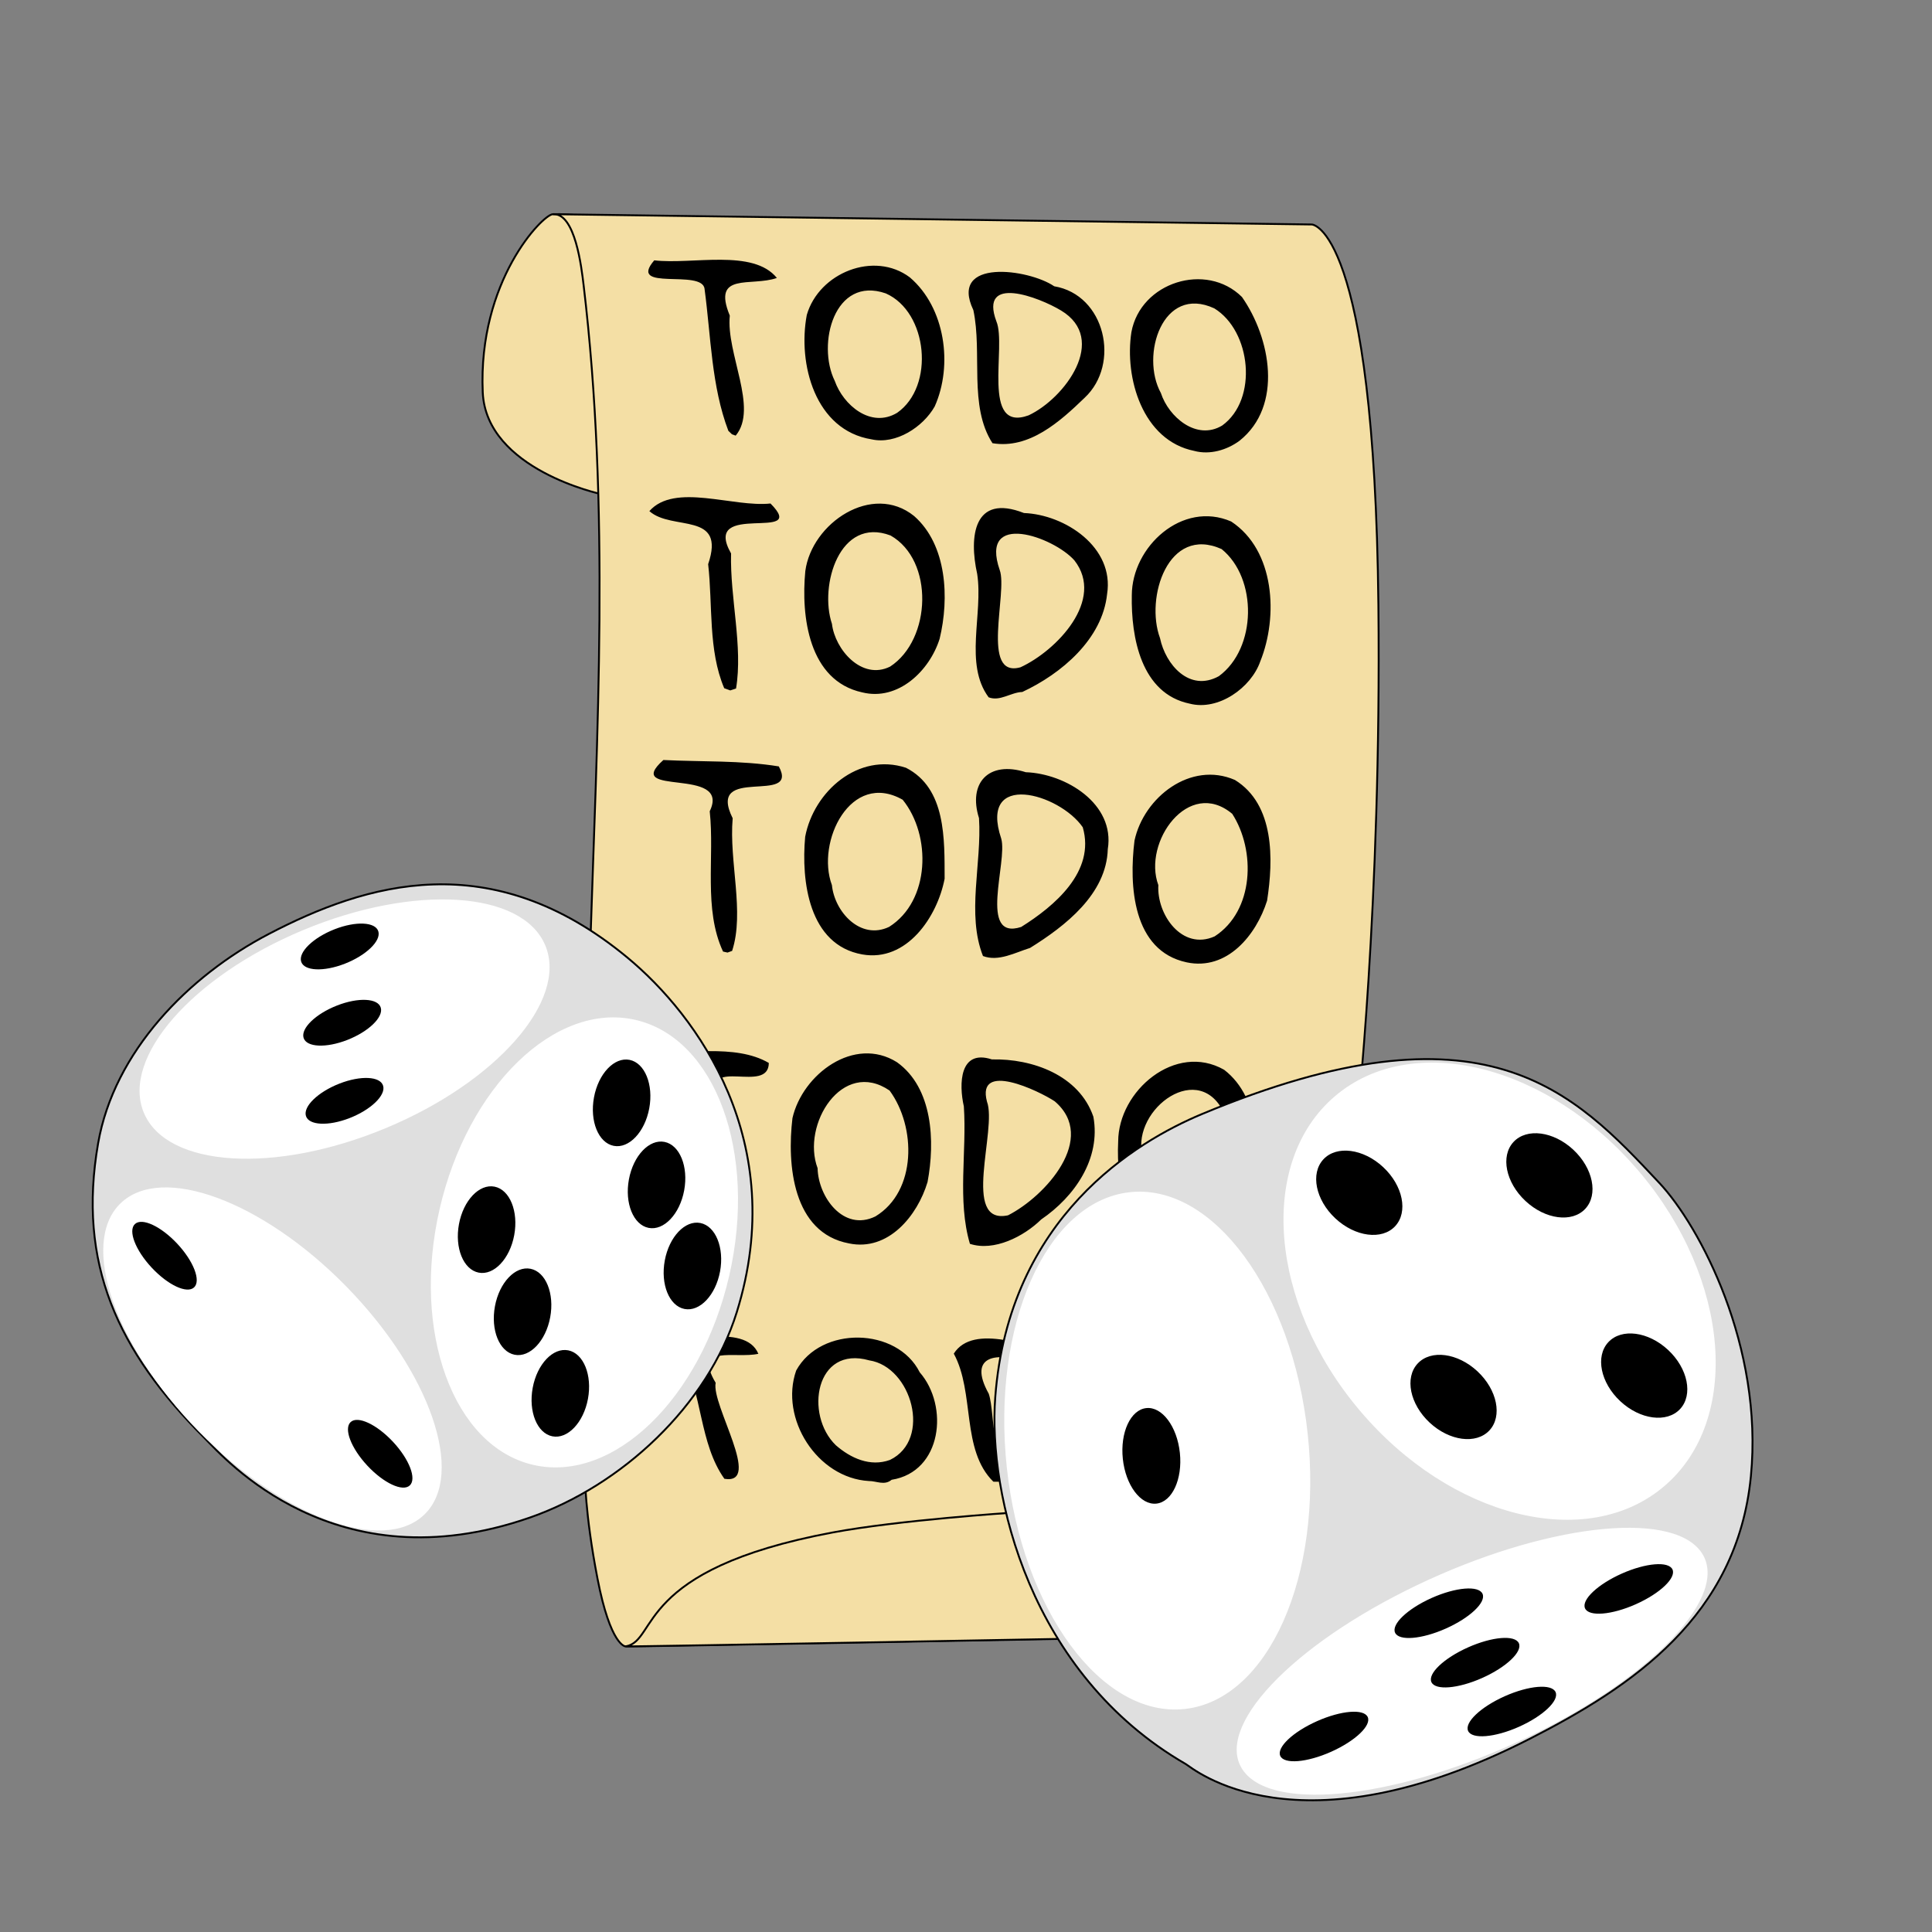 <?xml version="1.0" encoding="UTF-8" standalone="no"?>
<!-- Created with Inkscape (http://www.inkscape.org/) -->

<svg
   width="1024"
   height="1024"
   viewBox="0 0 270.933 270.933"
   version="1.1"
   id="svg1"
   xml:space="preserve"
   sodipodi:docname="icon.svg"
   inkscape:version="1.3.2 (091e20e, 2023-11-25, custom)"
   xmlns:inkscape="http://www.inkscape.org/namespaces/inkscape"
   xmlns:sodipodi="http://sodipodi.sourceforge.net/DTD/sodipodi-0.dtd"
   xmlns="http://www.w3.org/2000/svg"
   xmlns:svg="http://www.w3.org/2000/svg"><rect x="0" y="0" width="270.933" height="270.933" fill="#808080" stroke="none"/><sodipodi:namedview
     id="namedview1"
     pagecolor="#ffffff"
     bordercolor="#666666"
     borderopacity="1.0"
     inkscape:showpageshadow="2"
     inkscape:pageopacity="0.0"
     inkscape:pagecheckerboard="0"
     inkscape:deskcolor="#d1d1d1"
     inkscape:zoom="0.71777344"
     inkscape:cx="512"
     inkscape:cy="512"
     inkscape:window-width="1920"
     inkscape:window-height="991"
     inkscape:window-x="-9"
     inkscape:window-y="-9"
     inkscape:window-maximized="1"
     inkscape:current-layer="svg1" /><defs
     id="defs1" /><g
     id="layer2"
     style="display:inline"><path
       style="fill:#f4dfa5;fill-opacity:1;stroke:#000000;stroke-width:0.265px;stroke-linecap:butt;stroke-linejoin:miter;stroke-opacity:1"
       d="m 84.352,69.3 c 0,0 -16.178,-3.419 -16.654,-14.282 -0.684,-15.637 8.423,-24.916 9.816,-24.977 4.758,-0.209 14.616,2.235 14.616,2.235 z"
       id="path1" /><path
       style="fill:#f4dfa5;fill-opacity:1;stroke:#000000;stroke-width:0.265px;stroke-linecap:butt;stroke-linejoin:miter;stroke-opacity:1"
       d="m 77.556,30.038 c 3.115,-0.209 3.999,7.549 4.281,9.91 3.735,31.283 1.9,62.53 0.9,93.813 l -0.709,73.029 c 0,0 -0.034,5.305 1.757,14.562 1.835,9.487 3.924,9.528 3.924,9.528 l 64.933,-1.158 37.548,-71.369 c 0,0 3.549,-31.374 3.109,-73.481 -0.555,-53.153 -9.332,-53.392 -9.332,-53.392 z"
       id="path1-0" /><path
       style="fill:#f4dfa5;fill-opacity:1;stroke:#000000;stroke-width:0.265px;stroke-linecap:butt;stroke-linejoin:miter;stroke-opacity:1"
       d="m 87.77,230.877 c 4.534,-0.826 1.234,-10.759 28.926,-15.959 9.313,-1.749 25.252,-2.788 25.252,-2.788 l 12.568,17.595 c 0,0 -67.204,1.236 -66.747,1.153 z"
       id="path2" /></g><g
     id="layer5"><path
       style="fill:#000000"
       d="m 168.268,207.969 c -7.166,-0.592 -12.893,-9.087 -10.087,-15.769 3.9,-6.545 14.814,-5.066 17.617,1.766 4.294,6.13 0.731,15.378 -7.53,14.003 z m 3.248,-3.032 c 5.639,-3.399 1.932,-13.21 -4.129,-13.854 -7.609,-1.542 -7.857,8.891 -3.058,12.389 1.866,1.681 4.799,2.496 7.187,1.466 z m -49.676,2.754 c -7.26,-0.43 -12.541,-8.784 -10.188,-15.498 3.451,-6.304 14.15,-6.089 17.327,0.253 4.118,4.718 3.143,13.945 -3.94,15.07 -1.02,0.852 -2.123,0.159 -3.2,0.175 z m 2.964,-2.959 c 5.922,-2.861 3.037,-13.06 -2.904,-13.962 -7.56,-2.149 -9.103,7.63 -4.688,11.901 2.083,1.815 4.814,3.07 7.592,2.061 z m 14.498,3.051 c -4.545,-4.464 -2.571,-12.484 -5.548,-17.957 2.734,-4.319 10.881,-0.934 15.284,0.361 7.246,2.729 5.582,12.155 -0.772,14.72 -2.234,2.11 -5.945,2.991 -8.964,2.875 z m 4.902,-3.598 c 7.05,-2.165 8.992,-12.301 0.078,-13.047 -4.415,-1.615 -8.666,-1.147 -5.628,4.304 1.047,3.015 -0.167,11.571 5.55,8.743 z m -42.618,3.194 c -3.532,-4.966 -3.085,-12.014 -5.932,-17.164 -2.404,0.956 -11.761,-1.654 -5.035,-2.433 4.644,0.842 13.847,-2.449 15.729,2.065 -3.145,0.731 -9.223,-1.37 -5.985,4.072 -0.639,3.076 6.626,14.357 1.224,13.459 z m 63.513,-31.995 c -7.129,-1.144 -8.59,-9.321 -8.292,-15.302 0.022,-7.116 8.043,-13.947 14.856,-10.063 5.212,3.986 5.373,12.481 3.382,18.23 -1.162,4.064 -5.572,7.974 -9.945,7.135 z m 3.601,-3.916 c 5.08,-3.005 5.281,-11.022 2.749,-15.787 -3.813,-7.068 -13.229,0.446 -11.105,6.831 -0.274,4.58 2.607,11.489 8.357,8.957 z m -32.684,2.959 c -1.794,-6.072 -0.42,-12.895 -0.851,-19.268 -0.713,-3.159 -0.612,-8.081 3.935,-6.592 5.68,-0.131 12.234,2.215 14.229,8.036 1.074,5.881 -2.627,11.208 -7.312,14.403 -2.432,2.391 -6.626,4.535 -10.001,3.42 z m 5.355,-4.003 c 5.238,-2.668 12.595,-10.828 6.53,-15.988 -2.234,-1.477 -10.996,-5.671 -9.495,0.046 1.467,3.891 -3.684,17.384 2.965,15.943 z m -22.31,3.944 c -7.909,-1.48 -8.712,-11.048 -7.932,-17.566 1.404,-6.162 8.671,-11.605 14.66,-7.841 5.028,3.596 5.357,11.098 4.286,16.795 -1.413,4.728 -5.504,9.76 -11.014,8.613 z m 3.703,-3.786 c 5.817,-3.525 5.729,-12.562 1.986,-17.652 -6.63,-4.523 -12.394,4.795 -10.094,10.891 0.08,4.007 3.62,8.958 8.108,6.761 z m -23.086,3.492 c -2.824,-5.705 -1.514,-12.701 -2.254,-18.966 3.599,-7.474 -11.299,-1.696 -7.042,-7.507 5.604,0.293 12.692,-1.305 17.432,1.46 -0.021,4.413 -9.202,-0.928 -7.148,4.732 0.223,6.53 0.565,13.063 1.127,19.569 -0.401,0.661 -1.359,1.369 -2.114,0.712 z m 66.744,-39.119 c -7.617,-1.614 -8.108,-10.795 -7.326,-17.076 1.305,-6.069 7.872,-11.203 14.084,-8.502 5.575,3.436 5.404,11.173 4.51,16.924 -1.516,4.814 -5.592,9.847 -11.268,8.654 z m 3.912,-3.643 c 5.541,-3.58 5.783,-12.043 2.468,-17.186 -6.11,-5.12 -12.596,3.989 -10.361,10 -0.245,4.112 3.318,9.226 7.893,7.186 z m -32.487,2.755 c -2.324,-5.897 -0.147,-12.967 -0.557,-19.338 -1.556,-4.923 1.339,-8.097 6.563,-6.439 5.589,0.201 12.531,4.42 11.497,10.789 -0.186,6.315 -5.963,10.78 -10.901,13.854 -2.073,0.643 -4.43,1.966 -6.602,1.133 z m 5.355,-4.074 c 4.652,-2.912 10.445,-7.764 8.638,-13.983 -3.291,-4.766 -14.639,-7.98 -11.432,1.598 0.925,3.224 -3.277,14.35 2.794,12.384 z m -22.278,3.851 c -7.515,-1.334 -8.583,-10.274 -8.011,-16.503 1.209,-6.363 7.463,-11.86 14.134,-9.675 5.653,2.884 5.401,10.044 5.422,15.56 -1.032,5.364 -5.317,11.716 -11.545,10.618 z m 3.762,-3.866 c 5.761,-3.638 5.948,-12.821 1.902,-17.827 -7.289,-4.135 -12.187,5.913 -9.925,11.973 0.375,3.749 4.005,7.764 8.023,5.854 z m -23.292,3.461 c -2.775,-5.974 -1.169,-13.2 -1.866,-19.674 3.08,-6.379 -12.422,-1.894 -6.498,-7.187 5.395,0.272 10.855,0.029 16.189,0.898 2.967,5.53 -10.267,-0.353 -6.472,7.271 -0.529,6.066 1.699,13.16 -0.079,18.599 l -0.643,0.235 -0.632,-0.142 z m 65.444,-34.763 c -6.825,-1.411 -8.234,-9.307 -8.12,-15.198 0.016,-6.821 7.085,-13.316 13.933,-10.348 6.142,4.038 6.617,13.334 4.089,19.603 -1.281,3.719 -5.898,6.989 -9.902,5.942 z m 4.081,-3.849 c 5.337,-3.903 5.446,-13.739 0.391,-17.831 -7.511,-3.359 -10.738,6.832 -8.635,12.492 0.774,3.719 4.132,7.605 8.244,5.338 z m -32.278,2.959 c -3.467,-4.677 -0.746,-11.669 -1.605,-17.297 -1.162,-5.213 -0.524,-11.324 6.558,-8.547 5.761,0.223 12.704,4.797 11.658,11.366 -0.668,6.34 -6.42,11.181 -11.889,13.73 -1.611,0.047 -3.124,1.364 -4.722,0.748 z m 4.473,-4.214 c 5.068,-2.339 11.882,-9.451 7.553,-14.989 -2.928,-3.313 -13.37,-7.005 -10.47,1.361 1.15,3.124 -2.757,15.233 2.917,13.628 z m -22.2,3.523 c -7.509,-1.639 -8.597,-10.639 -7.981,-17.015 0.898,-6.737 9.39,-12.454 15.259,-7.715 4.61,4.047 4.952,11.528 3.578,17.208 -1.401,4.477 -5.808,8.771 -10.857,7.521 z m 3.912,-3.617 c 5.812,-3.796 6.179,-14.918 0.057,-18.387 -7.132,-2.699 -10.025,7.003 -8.215,12.394 0.421,3.588 4.176,7.966 8.158,5.993 z m -23.267,3.031 c -2.27,-5.355 -1.595,-11.634 -2.252,-17.396 2.541,-7.46 -5.05,-4.593 -8.243,-7.439 3.55,-4.02 11.72,-0.501 16.986,-1.068 5.569,5.606 -9.814,-0.527 -5.529,7.002 -0.16,6.257 1.682,13.054 0.698,18.944 l -0.811,0.267 -0.85,-0.31 z m 65.922,-33.277 c -7.257,-1.454 -9.813,-10.25 -8.818,-16.664 1.291,-7.002 10.487,-9.887 15.5,-4.926 4.011,5.725 5.812,15.25 -0.332,20.159 -1.771,1.313 -4.167,2.015 -6.35,1.432 z m 3.908,-3.557 c 5.075,-3.675 4.06,-13.272 -1.101,-16.432 -7.266,-3.365 -10.398,6.618 -7.492,11.87 1.089,3.363 5.004,6.72 8.592,4.561 z m -32.211,2.474 c -3.366,-5.201 -1.389,-12.609 -2.68,-18.663 -3.478,-7.31 7.754,-5.794 11.339,-3.342 7.153,1.189 9.343,10.902 4.262,15.64 -3.45,3.33 -7.768,7.231 -12.921,6.366 z m 5.072,-3.908 c 5.061,-2.373 11.225,-10.683 4.544,-14.701 -3.071,-1.854 -11.538,-5.106 -9.064,1.533 1.463,3.473 -2.204,15.622 4.519,13.169 z m -22.001,3.372 c -7.946,-1.263 -10.403,-10.586 -9.109,-17.451 1.714,-5.925 9.453,-9.022 14.45,-5.266 4.963,4.23 6.077,12.314 3.487,18.103 -1.635,2.889 -5.45,5.366 -8.828,4.614 z m 3.559,-3.723 c 5.32,-3.715 4.312,-14.137 -1.589,-16.746 -7.214,-2.508 -9.701,7.108 -7.157,12.27 1.195,3.392 5.062,6.69 8.746,4.476 z m -23.667,2.526 c -2.385,-6.277 -2.441,-13.24 -3.334,-19.867 -0.227,-2.921 -10.906,0.44 -7.059,-4.042 5.356,0.623 13.847,-1.663 17.198,2.469 -3.601,1.273 -9.149,-0.897 -6.603,5.284 -0.544,5.286 4.045,12.989 0.826,16.829 l -0.523,-0.19 -0.506,-0.484 z"
       id="path13" /></g><g
     id="layer3"
     style="display:inline"><path
       style="fill:#dfdfdf;fill-opacity:1;stroke:#000000;stroke-width:0.265px;stroke-linecap:butt;stroke-linejoin:miter;stroke-opacity:1"
       d="m 37.703,130.969 c -11.277,5.881 -21.716,16.53 -23.945,29.369 -2.921,16.83 2.695,29.099 14.981,41.385 2.751,2.751 18.175,20.593 45.508,11.113 12.936,-4.487 25.006,-15.743 29.072,-28.817 C 110.755,160.11 97.797,142.407 87.974,134.276 68.844,118.442 51.269,123.893 37.703,130.969 Z"
       id="path4" /><ellipse
       style="display:inline;fill:#ffffff;fill-opacity:1;fill-rule:evenodd;stroke:#ffffff;stroke-width:0.265;stroke-linecap:round;stroke-linejoin:round;stroke-dasharray:none"
       id="path3"
       cx="118.836"
       cy="151.492"
       rx="20.704"
       ry="31.882"
       transform="rotate(12.92)" /><ellipse
       style="display:inline;fill:#ffffff;fill-opacity:1;fill-rule:evenodd;stroke:#ffffff;stroke-width:0.265;stroke-linecap:round;stroke-linejoin:round;stroke-dasharray:none"
       id="path3-4"
       transform="rotate(-44.389)"
       ry="30.364"
       rx="14.374"
       cy="162.91"
       cx="-106.004" /><ellipse
       style="display:inline;fill:#ffffff;fill-opacity:1;fill-rule:evenodd;stroke:#ffffff;stroke-width:0.265;stroke-linecap:round;stroke-linejoin:round;stroke-dasharray:none"
       id="path3-4-7"
       transform="rotate(67.391)"
       ry="30.364"
       rx="14.913"
       cy="10.873"
       cx="151.798" /><ellipse
       style="fill:#000000;fill-opacity:1;fill-rule:evenodd;stroke:none;stroke-width:0.339;stroke-linecap:round;stroke-linejoin:round;stroke-dasharray:none"
       id="path5"
       cx="-103.281"
       cy="144.679"
       rx="2.456"
       ry="6.079"
       transform="matrix(0.732,-0.681,0.682,0.731,0,0)" /><ellipse
       style="fill:#000000;fill-opacity:1;fill-rule:evenodd;stroke:none;stroke-width:0.339;stroke-linecap:round;stroke-linejoin:round;stroke-dasharray:none"
       id="path5-0"
       cx="-100.109"
       cy="185.626"
       rx="2.456"
       ry="6.079"
       transform="matrix(0.732,-0.681,0.682,0.731,0,0)" /><ellipse
       style="fill:#000000;fill-opacity:1;fill-rule:evenodd;stroke:none;stroke-width:0.375;stroke-linecap:round;stroke-linejoin:round;stroke-dasharray:none"
       id="path6"
       cx="7.882"
       cy="141.394"
       rx="5.808"
       ry="2.519"
       transform="matrix(0.932,-0.364,0.285,0.959,0,0)" /><ellipse
       style="fill:#000000;fill-opacity:1;fill-rule:evenodd;stroke:none;stroke-width:0.375;stroke-linecap:round;stroke-linejoin:round;stroke-dasharray:none"
       id="path6-9"
       cx="5.154"
       cy="151.51"
       rx="5.808"
       ry="2.519"
       transform="matrix(0.932,-0.364,0.285,0.959,0,0)" /><ellipse
       style="fill:#000000;fill-opacity:1;fill-rule:evenodd;stroke:none;stroke-width:0.375;stroke-linecap:round;stroke-linejoin:round;stroke-dasharray:none"
       id="path6-7"
       cx="2.342"
       cy="161.864"
       rx="5.808"
       ry="2.519"
       transform="matrix(0.932,-0.364,0.285,0.959,0,0)" /><ellipse
       style="fill:#000000;fill-opacity:1;fill-rule:evenodd;stroke:none;stroke-width:0.301;stroke-linecap:round;stroke-linejoin:round;stroke-dasharray:none"
       id="path7"
       cx="98.479"
       cy="155.884"
       rx="3.95"
       ry="6.132"
       transform="matrix(0.981,0.195,-0.182,0.983,0,0)" /><ellipse
       style="fill:#000000;fill-opacity:1;fill-rule:evenodd;stroke:none;stroke-width:0.301;stroke-linecap:round;stroke-linejoin:round;stroke-dasharray:none"
       id="path7-0"
       cx="105.536"
       cy="166.2"
       rx="3.95"
       ry="6.132"
       transform="matrix(0.981,0.195,-0.182,0.983,0,0)" /><ellipse
       style="fill:#000000;fill-opacity:1;fill-rule:evenodd;stroke:none;stroke-width:0.301;stroke-linecap:round;stroke-linejoin:round;stroke-dasharray:none"
       id="path7-5"
       cx="112.824"
       cy="176.391"
       rx="3.95"
       ry="6.132"
       transform="matrix(0.981,0.195,-0.182,0.983,0,0)" /><ellipse
       style="fill:#000000;fill-opacity:1;fill-rule:evenodd;stroke:none;stroke-width:0.301;stroke-linecap:round;stroke-linejoin:round;stroke-dasharray:none"
       id="path7-9"
       cx="127.784"
       cy="155.256"
       rx="3.95"
       ry="6.132"
       transform="matrix(0.981,0.195,-0.182,0.983,0,0)" /><ellipse
       style="fill:#000000;fill-opacity:1;fill-rule:evenodd;stroke:none;stroke-width:0.301;stroke-linecap:round;stroke-linejoin:round;stroke-dasharray:none"
       id="path7-1"
       cx="120.769"
       cy="145.079"
       rx="3.95"
       ry="6.132"
       transform="matrix(0.981,0.195,-0.182,0.983,0,0)" /><ellipse
       style="fill:#000000;fill-opacity:1;fill-rule:evenodd;stroke:none;stroke-width:0.301;stroke-linecap:round;stroke-linejoin:round;stroke-dasharray:none"
       id="path7-1-4"
       cx="113.859"
       cy="134.746"
       rx="3.95"
       ry="6.132"
       transform="matrix(0.981,0.195,-0.182,0.983,0,0)" /></g><g
     id="layer4"
     style="display:inline"><path
       style="fill:#dfdfdf;fill-opacity:1;stroke:#000000;stroke-width:0.265px;stroke-linecap:butt;stroke-linejoin:miter;stroke-opacity:1"
       d="m 139.568,195.924 c 1.918,-25.248 19.76,-35.842 28.972,-39.688 39.708,-16.574 52.146,-3.165 64.161,9.657 5.709,6.092 14.609,22.958 12.832,41.143 -1.919,19.634 -16.688,29.485 -30.956,36.777 -32.79,16.759 -47.369,4.101 -48.286,3.572 -21.898,-12.643 -27.756,-37.864 -26.723,-51.461 z"
       id="path8" /><ellipse
       style="fill:#ffffff;fill-opacity:1;fill-rule:evenodd;stroke:#ffffff;stroke-width:0.287;stroke-linecap:round;stroke-linejoin:round;stroke-dasharray:none"
       id="path9"
       cx="139.544"
       cy="220.374"
       rx="21.079"
       ry="36.306"
       transform="matrix(0.994,-0.112,0.107,0.994,0,0)" /><ellipse
       style="fill:#ffffff;fill-opacity:1;fill-rule:evenodd;stroke:#ffffff;stroke-width:0.262;stroke-linecap:round;stroke-linejoin:round;stroke-dasharray:none"
       id="path9-9"
       cx="304.267"
       cy="-30.528"
       rx="13.048"
       ry="35.434"
       transform="matrix(0.588,0.809,-0.902,0.432,0,0)" /><ellipse
       style="fill:#ffffff;fill-opacity:1;fill-rule:evenodd;stroke:#ffffff;stroke-width:0.287;stroke-linecap:round;stroke-linejoin:round;stroke-dasharray:none"
       id="path9-3"
       cx="43.901"
       cy="274.24"
       rx="25.645"
       ry="35.651"
       transform="matrix(0.761,-0.648,0.645,0.764,0,0)" /><ellipse
       style="fill:#000000;fill-opacity:1;fill-rule:evenodd;stroke:none;stroke-width:0.265;stroke-linecap:round;stroke-linejoin:round;stroke-dasharray:none"
       id="path10"
       cx="139.195"
       cy="219.943"
       rx="4.022"
       ry="6.735"
       transform="rotate(-6.01)" /><ellipse
       style="fill:#000000;fill-opacity:1;fill-rule:evenodd;stroke:none;stroke-width:0.265;stroke-linecap:round;stroke-linejoin:round;stroke-dasharray:none"
       id="path11"
       cx="253.483"
       cy="-7.714"
       rx="6.877"
       ry="4.916"
       transform="rotate(43.01)" /><ellipse
       style="fill:#000000;fill-opacity:1;fill-rule:evenodd;stroke:none;stroke-width:0.265;stroke-linecap:round;stroke-linejoin:round;stroke-dasharray:none"
       id="path11-7"
       cx="271.316"
       cy="-27.685"
       rx="6.877"
       ry="4.916"
       transform="rotate(43.01)" /><ellipse
       style="fill:#000000;fill-opacity:1;fill-rule:evenodd;stroke:none;stroke-width:0.265;stroke-linecap:round;stroke-linejoin:round;stroke-dasharray:none"
       id="path11-5"
       cx="282.683"
       cy="4.208"
       rx="6.877"
       ry="4.916"
       transform="rotate(43.01)" /><ellipse
       style="fill:#000000;fill-opacity:1;fill-rule:evenodd;stroke:none;stroke-width:0.265;stroke-linecap:round;stroke-linejoin:round;stroke-dasharray:none"
       id="path11-3"
       cx="300.191"
       cy="-16.222"
       rx="6.877"
       ry="4.916"
       transform="rotate(43.01)" /><ellipse
       style="fill:#000000;fill-opacity:1;fill-rule:evenodd;stroke:none;stroke-width:0.414;stroke-linecap:round;stroke-linejoin:round;stroke-dasharray:none"
       id="path12"
       cx="288.738"
       cy="-89.021"
       rx="2.363"
       ry="6.707"
       transform="matrix(0.417,0.909,-0.914,0.407,0,0)" /><ellipse
       style="fill:#000000;fill-opacity:1;fill-rule:evenodd;stroke:none;stroke-width:0.414;stroke-linecap:round;stroke-linejoin:round;stroke-dasharray:none"
       id="path12-4"
       cx="296.461"
       cy="-114.645"
       rx="2.363"
       ry="6.707"
       transform="matrix(0.417,0.909,-0.914,0.407,0,0)" /><ellipse
       style="fill:#000000;fill-opacity:1;fill-rule:evenodd;stroke:none;stroke-width:0.414;stroke-linecap:round;stroke-linejoin:round;stroke-dasharray:none"
       id="path12-43"
       cx="297.143"
       cy="-90.762"
       rx="2.363"
       ry="6.707"
       transform="matrix(0.417,0.909,-0.914,0.407,0,0)" /><ellipse
       style="fill:#000000;fill-opacity:1;fill-rule:evenodd;stroke:none;stroke-width:0.414;stroke-linecap:round;stroke-linejoin:round;stroke-dasharray:none"
       id="path12-46"
       cx="305.494"
       cy="-92.584"
       rx="2.363"
       ry="6.707"
       transform="matrix(0.417,0.909,-0.914,0.407,0,0)" /><ellipse
       style="fill:#000000;fill-opacity:1;fill-rule:evenodd;stroke:none;stroke-width:0.414;stroke-linecap:round;stroke-linejoin:round;stroke-dasharray:none"
       id="path12-7"
       cx="297.98"
       cy="-67.192"
       rx="2.363"
       ry="6.707"
       transform="matrix(0.417,0.909,-0.914,0.407,0,0)" /></g></svg>
